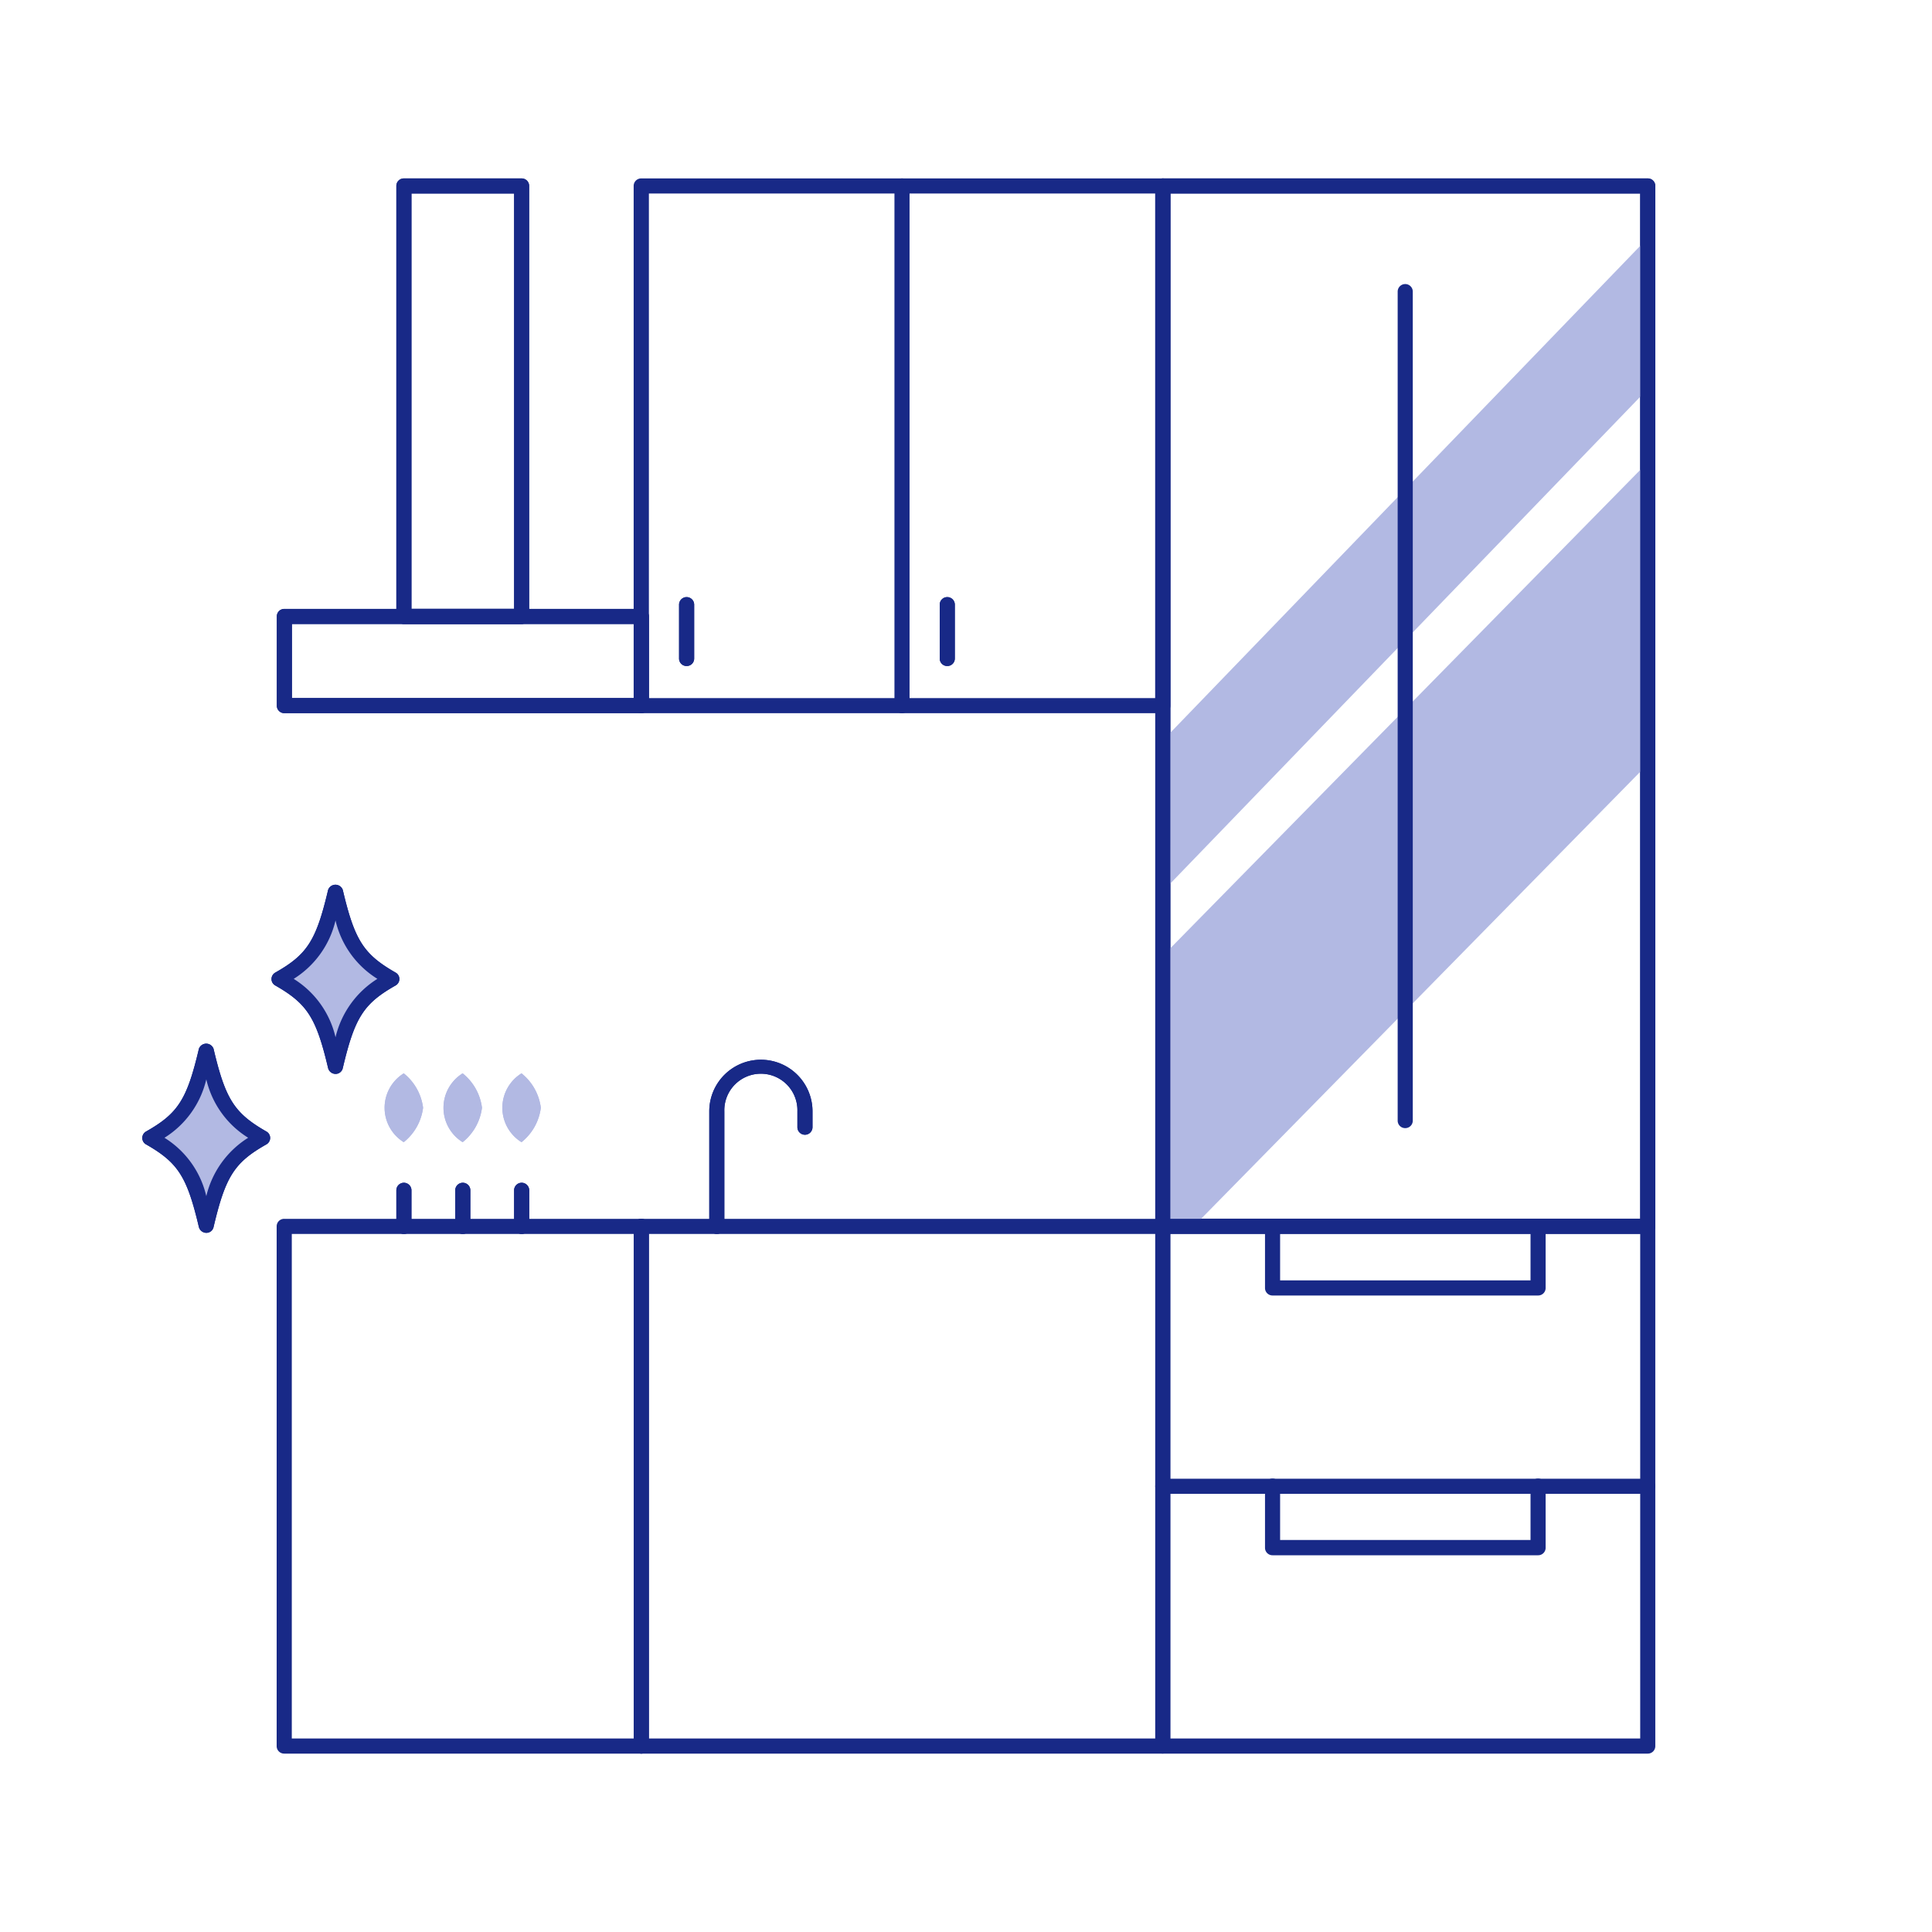 <svg xmlns="http://www.w3.org/2000/svg" width="60" height="60"><defs><clipPath id="a"><path fill="none" d="M0 0h15.061v32.306H0z"/></clipPath></defs><path fill="#fff" d="M0 0h60v60H0z"/><path d="M21.323 20.684a.232.232 0 0 1-.234-.234v-1.672a.234.234 0 0 1 .469 0v1.669a.232.232 0 0 1-.235.237ZM28.012 22.149a.232.232 0 0 1-.234-.234V5.775a.234.234 0 1 1 .469 0v16.139a.232.232 0 0 1-.235.235ZM19.917 54.46a.232.232 0 0 1-.234-.234v-16.14a.234.234 0 0 1 .469 0v16.139a.232.232 0 0 1-.235.235ZM22.261 38.32a.232.232 0 0 1-.234-.234v-3.572a1.603 1.603 0 1 1 3.206 0v.492a.234.234 0 0 1-.469 0v-.492a1.135 1.135 0 1 0-2.269 0v3.572a.232.232 0 0 1-.234.234ZM19.917 22.148H8.831a.232.232 0 0 1-.234-.234v-2.77a.232.232 0 0 1 .234-.234h11.086a.232.232 0 0 1 .234.234v2.77a.232.232 0 0 1-.234.234Zm-10.851-.469h10.617v-2.3H9.066Z" fill="#182987"/><path d="M16.2 19.378h-3.657a.232.232 0 0 1-.234-.234V5.775a.232.232 0 0 1 .234-.234h3.656a.232.232 0 0 1 .234.234v13.369a.232.232 0 0 1-.233.234Zm-3.422-.469h3.188v-12.9h-3.188ZM12.543 38.32a.232.232 0 0 1-.234-.234v-1.12a.234.234 0 0 1 .469 0v1.12a.232.232 0 0 1-.235.234ZM14.372 38.32a.232.232 0 0 1-.234-.234v-1.12a.234.234 0 0 1 .469 0v1.12a.232.232 0 0 1-.235.234ZM16.2 38.32a.232.232 0 0 1-.234-.234v-1.12a.234.234 0 0 1 .469 0v1.12a.232.232 0 0 1-.235.234ZM10.42 33.351a.241.241 0 0 1-.23-.178c-.37-1.57-.647-2-1.641-2.569a.227.227 0 0 1-.117-.2.231.231 0 0 1 .117-.2c.994-.562 1.27-.994 1.641-2.569a.242.242 0 0 1 .455 0c.37 1.57.647 2 1.641 2.569a.227.227 0 0 1 .117.2.231.231 0 0 1-.117.2c-.994.563-1.27.994-1.641 2.569a.228.228 0 0 1-.23.178Zm-1.3-2.953a2.906 2.906 0 0 1 1.3 1.814 2.941 2.941 0 0 1 1.3-1.814 2.906 2.906 0 0 1-1.3-1.814 2.923 2.923 0 0 1-1.298 1.814ZM6.407 38.287a.241.241 0 0 1-.23-.178c-.37-1.57-.647-2-1.641-2.569a.227.227 0 0 1-.117-.2.231.231 0 0 1 .117-.2c.994-.562 1.27-.994 1.641-2.569a.242.242 0 0 1 .455 0c.37 1.57.647 2 1.641 2.569a.227.227 0 0 1 .117.2.231.231 0 0 1-.117.2c-.994.562-1.27.994-1.641 2.569a.228.228 0 0 1-.23.178Zm-1.3-2.953a2.906 2.906 0 0 1 1.3 1.814 2.941 2.941 0 0 1 1.3-1.814 2.906 2.906 0 0 1-1.3-1.814 2.923 2.923 0 0 1-1.298 1.814Z" fill="#182987"/><path d="M16.796 34.402a1.627 1.627 0 0 1-.6 1.069 1.257 1.257 0 0 1 0-2.137 1.627 1.627 0 0 1 .6 1.068ZM13.139 34.402a1.627 1.627 0 0 1-.6 1.069 1.257 1.257 0 0 1 0-2.137 1.627 1.627 0 0 1 .6 1.068ZM14.968 34.402a1.627 1.627 0 0 1-.6 1.069 1.257 1.257 0 0 1 0-2.137 1.627 1.627 0 0 1 .6 1.068Z" fill="#b2b9e3"/><path d="M36.112 54.46H8.826a.232.232 0 0 1-.234-.234v-16.14a.232.232 0 0 1 .234-.234h27.282a.232.232 0 0 1 .234.234v16.139a.232.232 0 0 1-.234.234Zm-27.05-.469h26.816v-15.67H9.062v15.67ZM36.113 22.149h-16.2a.232.232 0 0 1-.234-.234V5.775a.232.232 0 0 1 .234-.234h16.2a.232.232 0 0 1 .234.234v16.139a.232.232 0 0 1-.234.235Zm-15.961-.469h15.726V6.01H20.152Z" fill="#182987"/><path d="M51.173 54.46H36.112a.232.232 0 0 1-.234-.234V5.775a.232.232 0 0 1 .234-.234h15.061a.232.232 0 0 1 .234.234v48.446a.232.232 0 0 1-.234.239Zm-14.826-.469h14.591V6.01H36.347ZM21.323 20.684a.232.232 0 0 1-.234-.234v-1.672a.234.234 0 0 1 .469 0v1.669a.232.232 0 0 1-.235.237ZM29.418 20.684a.232.232 0 0 1-.234-.234v-1.672a.234.234 0 0 1 .469 0v1.669a.232.232 0 0 1-.235.237Z" fill="#182987"/><path d="M29.418 20.684a.232.232 0 0 1-.234-.234v-1.672a.234.234 0 0 1 .469 0v1.669a.232.232 0 0 1-.235.237ZM19.917 54.46a.232.232 0 0 1-.234-.234v-16.14a.234.234 0 0 1 .469 0v16.139a.232.232 0 0 1-.235.235ZM22.261 38.32a.232.232 0 0 1-.234-.234v-3.572a1.603 1.603 0 1 1 3.206 0v.492a.234.234 0 0 1-.469 0v-.492a1.135 1.135 0 1 0-2.269 0v3.572a.232.232 0 0 1-.234.234ZM19.917 22.148H8.831a.232.232 0 0 1-.234-.234v-2.77a.232.232 0 0 1 .234-.234h11.086a.232.232 0 0 1 .234.234v2.77a.232.232 0 0 1-.234.234Zm-10.851-.469h10.617v-2.3H9.066Z" fill="#182987"/><path d="M16.2 19.378h-3.657a.232.232 0 0 1-.234-.234V5.775a.232.232 0 0 1 .234-.234h3.656a.232.232 0 0 1 .234.234v13.369a.232.232 0 0 1-.233.234Zm-3.422-.469h3.188v-12.9h-3.188ZM12.543 38.32a.232.232 0 0 1-.234-.234v-1.12a.234.234 0 0 1 .469 0v1.12a.232.232 0 0 1-.235.234ZM14.372 38.32a.232.232 0 0 1-.234-.234v-1.12a.234.234 0 0 1 .469 0v1.12a.232.232 0 0 1-.235.234ZM16.2 38.32a.232.232 0 0 1-.234-.234v-1.12a.234.234 0 0 1 .469 0v1.12a.232.232 0 0 1-.235.234Z" fill="#182987"/><path d="M12.177 30.399c-1.055.6-1.364 1.083-1.753 2.719-.384-1.636-.7-2.119-1.753-2.719 1.055-.6 1.364-1.083 1.753-2.719.38 1.636.695 2.119 1.753 2.719Z" fill="#b2b9e3"/><path d="M10.42 33.352a.241.241 0 0 1-.23-.178c-.37-1.57-.647-2-1.641-2.569a.227.227 0 0 1-.117-.2.231.231 0 0 1 .117-.2c.994-.562 1.27-.994 1.641-2.569a.242.242 0 0 1 .455 0c.37 1.57.647 2 1.641 2.569a.227.227 0 0 1 .117.2.231.231 0 0 1-.117.2c-.994.563-1.27.994-1.641 2.569a.228.228 0 0 1-.23.178Zm-1.3-2.953a2.906 2.906 0 0 1 1.3 1.814 2.941 2.941 0 0 1 1.3-1.814 2.906 2.906 0 0 1-1.3-1.814 2.923 2.923 0 0 1-1.298 1.814Z" fill="#182987"/><path d="M8.16 35.34c-1.055.6-1.364 1.083-1.753 2.719-.384-1.636-.7-2.119-1.753-2.719 1.055-.6 1.364-1.083 1.753-2.719.384 1.636.699 2.119 1.753 2.719Z" fill="#b2b9e3"/><path d="M6.407 38.287a.241.241 0 0 1-.23-.178c-.37-1.57-.647-2-1.641-2.569a.227.227 0 0 1-.117-.2.231.231 0 0 1 .117-.2c.994-.562 1.27-.994 1.641-2.569a.242.242 0 0 1 .455 0c.37 1.57.647 2 1.641 2.569a.227.227 0 0 1 .117.2.231.231 0 0 1-.117.2c-.994.562-1.27.994-1.641 2.569a.228.228 0 0 1-.23.178Zm-1.3-2.953a2.906 2.906 0 0 1 1.3 1.814 2.941 2.941 0 0 1 1.3-1.814 2.906 2.906 0 0 1-1.3-1.814 2.923 2.923 0 0 1-1.298 1.814Z" fill="#182987"/><path d="M16.796 34.402a1.627 1.627 0 0 1-.6 1.069 1.257 1.257 0 0 1 0-2.137 1.627 1.627 0 0 1 .6 1.068ZM13.139 34.402a1.627 1.627 0 0 1-.6 1.069 1.257 1.257 0 0 1 0-2.137 1.627 1.627 0 0 1 .6 1.068ZM14.968 34.402a1.627 1.627 0 0 1-.6 1.069 1.257 1.257 0 0 1 0-2.137 1.627 1.627 0 0 1 .6 1.068Z" fill="#b2b9e3"/><path d="M51.173 38.316H36.112a.234.234 0 0 1 0-.469h15.061a.234.234 0 0 1 0 .469ZM51.173 46.392H36.112a.234.234 0 0 1 0-.469h15.061a.234.234 0 0 1 0 .469Z" fill="#182987"/><path d="M47.766 40.233H39.52a.232.232 0 0 1-.234-.234V38.09a.234.234 0 0 1 .469 0v1.673h7.777V38.09a.234.234 0 0 1 .469 0v1.906a.232.232 0 0 1-.235.237ZM47.766 48.3H39.52a.232.232 0 0 1-.234-.234v-1.913a.234.234 0 0 1 .469 0v1.673h7.777v-1.673a.234.234 0 0 1 .469 0v1.908a.232.232 0 0 1-.235.239Z" fill="#182987"/><g transform="translate(36.112 5.775)" clip-path="url(#a)" fill="#b2b9e3"><path d="M-1.542 18.82 15.464 1.2v4.687L-1.542 23.503ZM-1.542 34.856v-9.375L15.464 8.17v9.375Z"/></g><path d="M51.173 38.321H36.112a.232.232 0 0 1-.234-.234V5.775a.232.232 0 0 1 .234-.234h15.061a.232.232 0 0 1 .234.234v32.307a.232.232 0 0 1-.234.239Zm-14.827-.469h14.592V6.01H36.347Z" fill="#182987"/><path d="M43.64 35.035a.232.232 0 0 1-.234-.233V9.056a.234.234 0 0 1 .469 0v25.746a.232.232 0 0 1-.235.233Z" fill="#182987"/></svg>